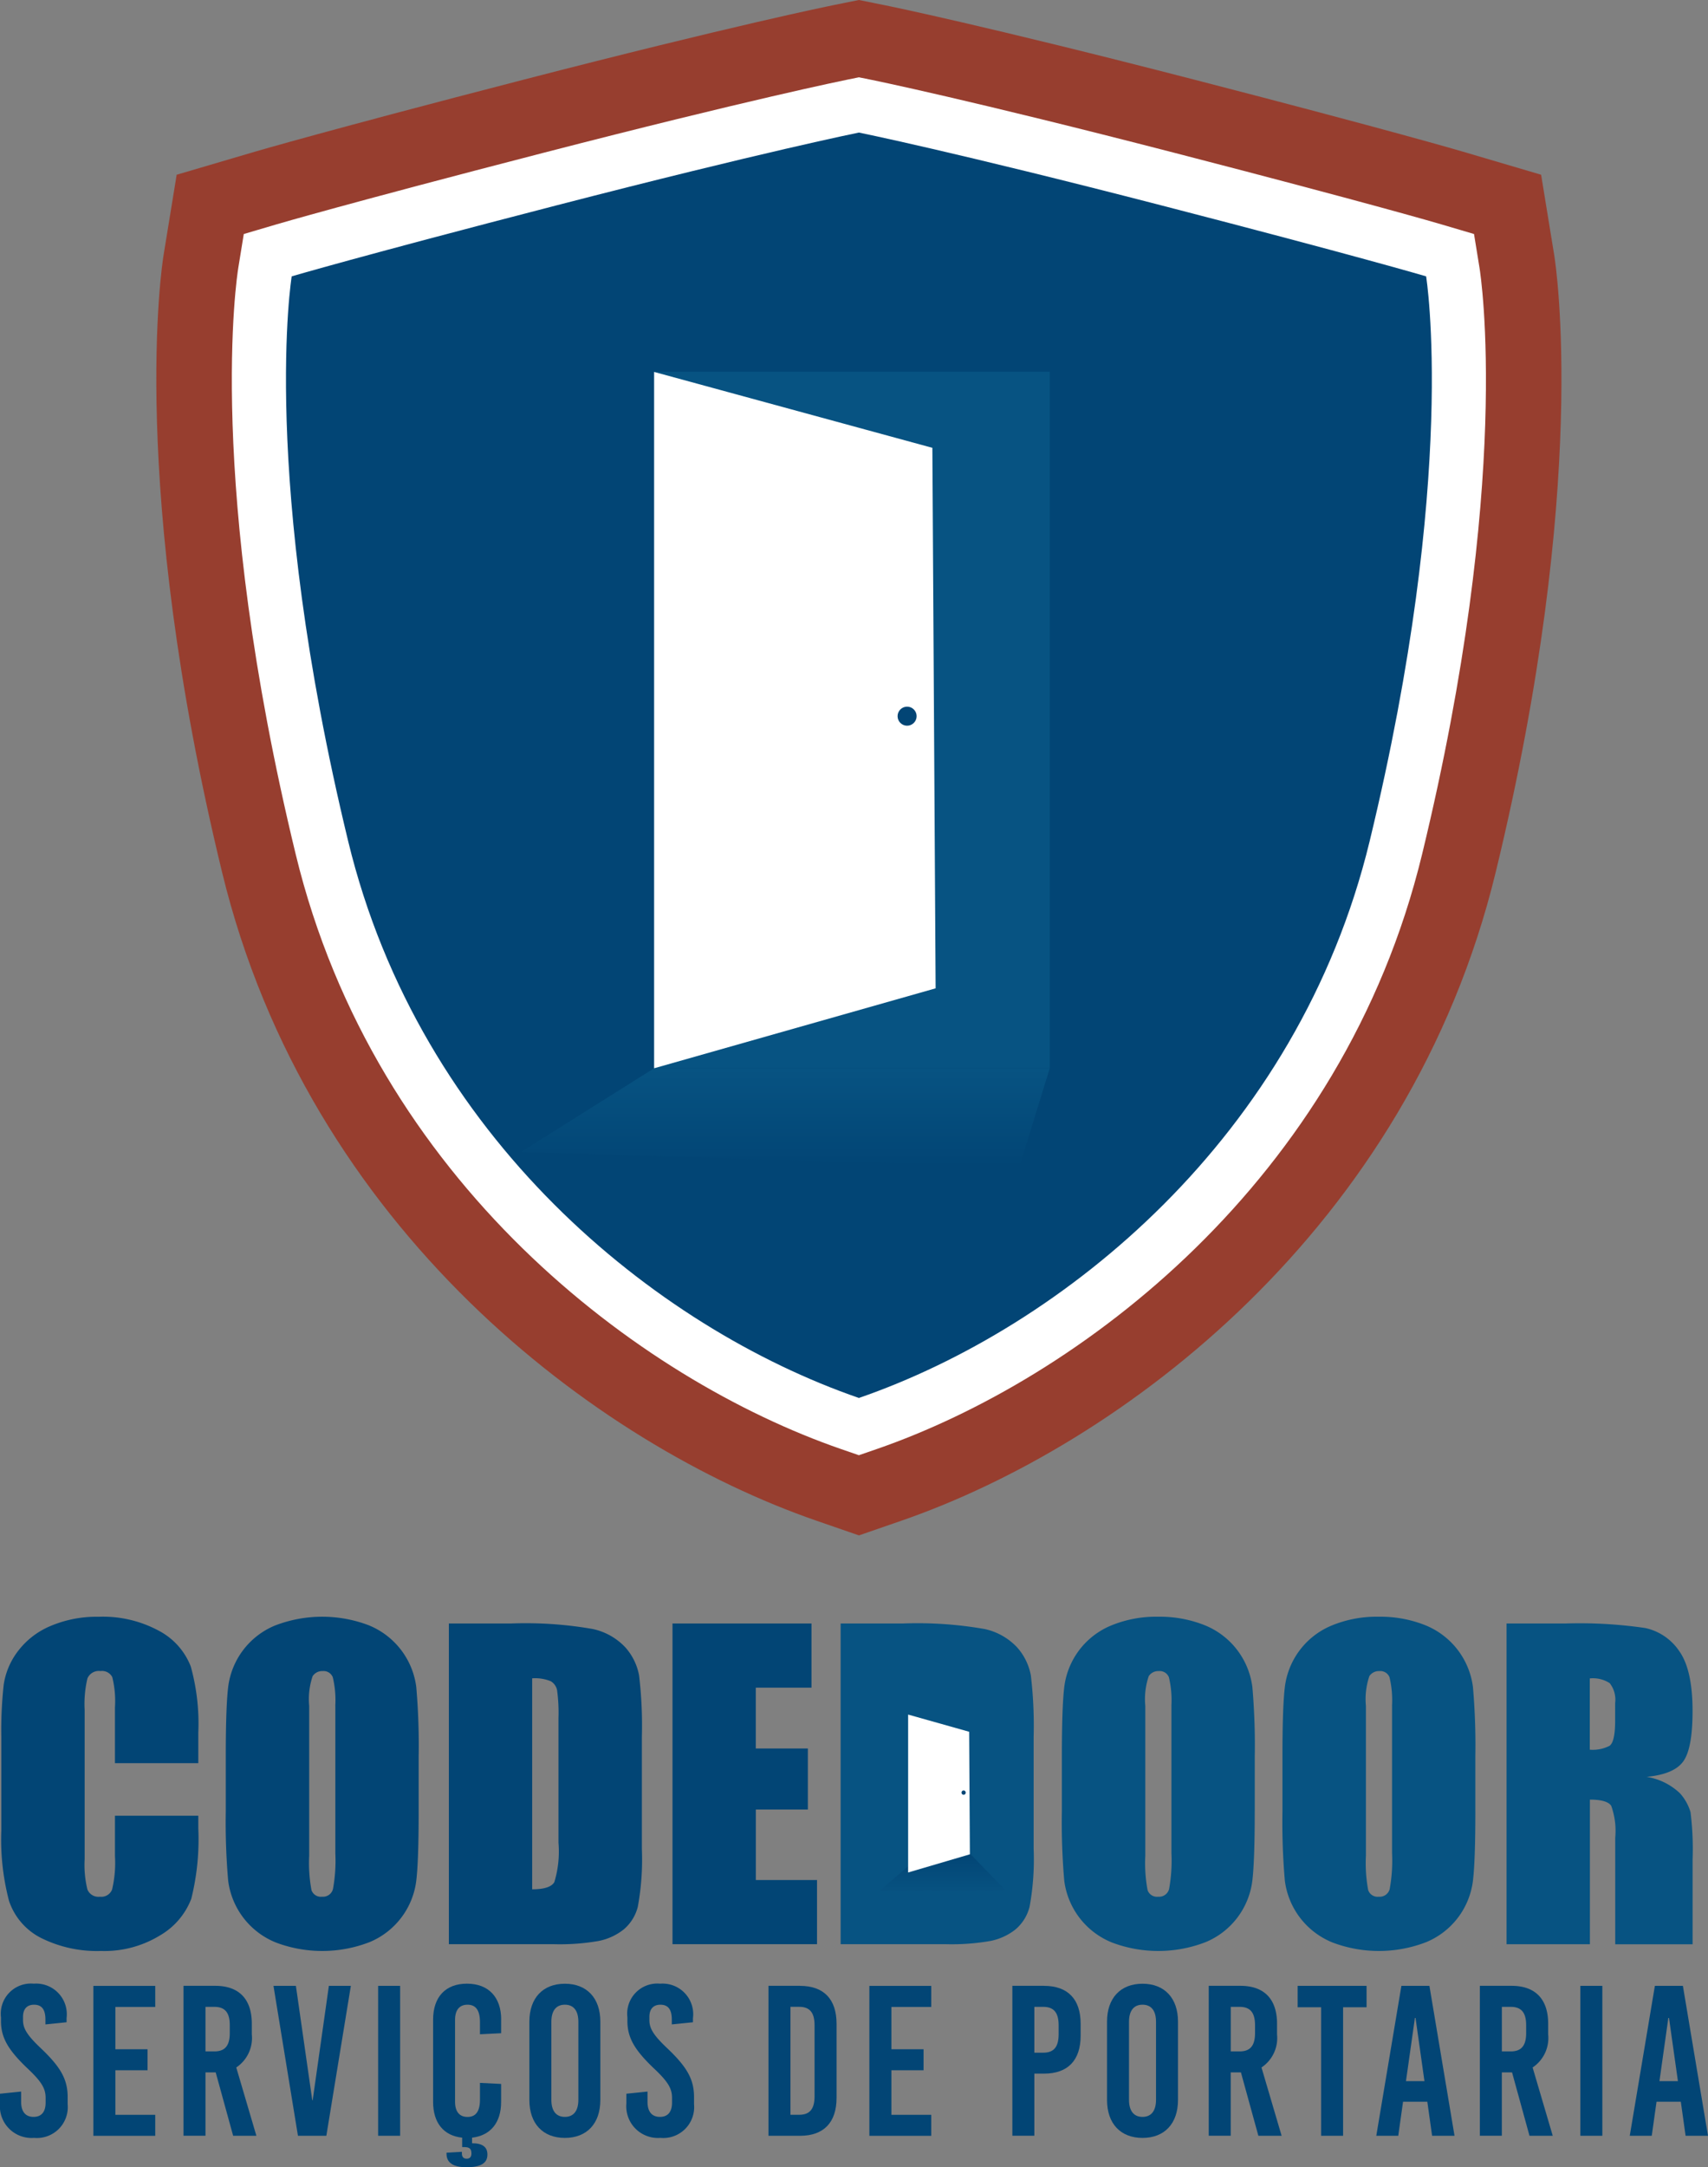 <svg id="Portaria_Vertical" data-name="Portaria Vertical" xmlns="http://www.w3.org/2000/svg" xmlns:xlink="http://www.w3.org/1999/xlink" width="165.594" height="210" viewBox="0 0 165.594 210">
  <rect x="0" y="0" width="165.594" height="210" fill="#808080" stroke="none"/>
  <defs>
    <linearGradient id="linear-gradient" x1="0.5" y1="1" x2="0.5" gradientUnits="objectBoundingBox">
      <stop offset="0" stop-color="#075281"/>
      <stop offset="1" stop-color="#024575"/>
    </linearGradient>
    <linearGradient id="linear-gradient-2" x1="0.5" y1="1" x2="0.5" gradientUnits="objectBoundingBox">
      <stop offset="0" stop-color="#024575"/>
      <stop offset="1" stop-color="#075382"/>
    </linearGradient>
  </defs>
  <g id="Grupo_77" data-name="Grupo 77" transform="translate(0 192.212)">
    <path id="Caminho_282" data-name="Caminho 282" d="M13.646,606.822v.415l-2.051.209v-.457c0-1-.363-1.453-1.106-1.453-.624,0-1.068.354-1.068,1.183v.312c0,.81.4,1.473,1.791,2.781,1.891,1.807,2.537,2.987,2.537,4.669v.7a2.99,2.99,0,0,1-3.26,3.257,3.068,3.068,0,0,1-3.3-3.322v-.955l2.051-.209v1c0,.974.444,1.453,1.206,1.453.643,0,1.167-.354,1.167-1.389v-.457c0-.913-.4-1.579-1.791-2.884-1.891-1.807-2.537-2.987-2.537-4.566v-.354a2.922,2.922,0,0,1,3.18-3.257A2.971,2.971,0,0,1,13.646,606.822Z" transform="translate(-7.19 -603.5)" fill="#024575"/>
    <path id="Caminho_283" data-name="Caminho 283" d="M37.482,606.189V610.3H40.6v2.035H37.482v4.318h3.865v2.035h-6V604.16h6V606.2H37.482Z" transform="translate(-26.295 -603.948)" fill="#024575"/>
    <path id="Caminho_284" data-name="Caminho 284" d="M65.639,612.526h-.987v6.141H62.52V604.14H65.6c2.3,0,3.543,1.286,3.543,3.672v1.039a3.428,3.428,0,0,1-1.508,3.2l1.952,6.621H67.333l-1.691-6.141Zm-.987-2.032h.865c1.026,0,1.489-.559,1.489-1.784v-.746c0-1.225-.463-1.785-1.489-1.785h-.865V610.5Z" transform="translate(-44.729 -603.934)" fill="#024575"/>
    <path id="Caminho_285" data-name="Caminho 285" d="M92.183,618.677,89.81,604.15h2.174l1.588,11.083h.039L95.18,604.15h2.132l-2.376,14.527H92.177Z" transform="translate(-63.296 -603.941)" fill="#024575"/>
    <path id="Caminho_286" data-name="Caminho 286" d="M121.42,618.677V604.15h2.132v14.527Z" transform="translate(-84.759 -603.941)" fill="#024575"/>
    <path id="Caminho_287" data-name="Caminho 287" d="M144.611,606.989V608.3l-2.051.1v-1.183c0-1.161-.421-1.682-1.206-1.682s-1.209.518-1.209,1.473v7.929c0,.955.421,1.473,1.209,1.473s1.206-.518,1.206-1.682v-1.617l2.051.1v1.743c0,2.013-1.026,3.257-2.817,3.466v.54c1.006,0,1.489.354,1.489,1.1,0,.83-.643,1.225-2.032,1.225-1.267,0-1.932-.437-1.932-1.286v-.125l1.489-.084v.167c0,.331.161.5.463.5s.463-.167.463-.5c0-.457-.18-.624-.7-.624h-.2v-.913c-1.791-.187-2.817-1.431-2.817-3.466v-7.971c0-2.2,1.209-3.485,3.28-3.485s3.321,1.286,3.321,3.485Z" transform="translate(-96.027 -603.5)" fill="#024575"/>
    <path id="Caminho_288" data-name="Caminho 288" d="M174,607.182v7.595c0,2.283-1.309,3.672-3.44,3.672s-3.44-1.389-3.44-3.672v-7.595c0-2.283,1.309-3.672,3.44-3.672S174,604.9,174,607.182Zm-4.749.019v7.553c0,1.08.463,1.659,1.309,1.659s1.309-.582,1.309-1.659V607.2c0-1.08-.463-1.659-1.309-1.659S169.252,606.124,169.252,607.2Z" transform="translate(-115.796 -603.507)" fill="#024575"/>
    <path id="Caminho_289" data-name="Caminho 289" d="M202.876,606.822v.415l-2.051.209v-.457c0-1-.363-1.453-1.106-1.453-.624,0-1.067.354-1.067,1.183v.312c0,.81.4,1.473,1.791,2.781,1.891,1.807,2.537,2.987,2.537,4.669v.7a2.99,2.99,0,0,1-3.26,3.257,3.068,3.068,0,0,1-3.3-3.322v-.955l2.051-.209v1c0,.974.444,1.453,1.209,1.453.643,0,1.167-.354,1.167-1.389v-.457c0-.913-.4-1.579-1.791-2.884-1.891-1.807-2.537-2.987-2.537-4.566v-.354a2.921,2.921,0,0,1,3.18-3.257,2.97,2.97,0,0,1,3.18,3.321Z" transform="translate(-135.692 -603.5)" fill="#024575"/>
    <path id="Caminho_290" data-name="Caminho 290" d="M242.408,604.143c2.3,0,3.543,1.286,3.543,3.672V615c0,2.386-1.248,3.672-3.543,3.672H239.35V604.14h3.058Zm-.926,12.492h.846c1.026,0,1.489-.559,1.489-1.785V607.96c0-1.225-.463-1.785-1.489-1.785h-.846Z" transform="translate(-164.845 -603.934)" fill="#024575"/>
    <path id="Caminho_291" data-name="Caminho 291" d="M271.972,606.189V610.3h3.119v2.035h-3.119v4.318h3.865v2.035h-6V604.16h6V606.2h-3.865Z" transform="translate(-185.55 -603.948)" fill="#024575"/>
    <path id="Caminho_292" data-name="Caminho 292" d="M316.107,604.143c2.293,0,3.543,1.286,3.543,3.672v1.161c0,2.386-1.248,3.672-3.543,3.672h-.945v6.019H313.03V604.14h3.08Zm-.945,6.476h.865c1.026,0,1.489-.56,1.489-1.785v-.871c0-1.225-.463-1.785-1.489-1.785h-.865Z" transform="translate(-214.88 -603.934)" fill="#024575"/>
    <path id="Caminho_293" data-name="Caminho 293" d="M348.511,607.182v7.595c0,2.283-1.309,3.672-3.44,3.672s-3.44-1.389-3.44-3.672v-7.595c0-2.283,1.309-3.672,3.44-3.672S348.511,604.9,348.511,607.182Zm-4.749.019v7.553c0,1.08.463,1.659,1.309,1.659s1.309-.582,1.309-1.659V607.2c0-1.08-.463-1.659-1.309-1.659S343.762,606.124,343.762,607.2Z" transform="translate(-234.302 -603.507)" fill="#024575"/>
    <path id="Caminho_294" data-name="Caminho 294" d="M375.479,612.526h-.987v6.141H372.36V604.14h3.08c2.293,0,3.543,1.286,3.543,3.672v1.039a3.428,3.428,0,0,1-1.508,3.2l1.952,6.621h-2.254l-1.691-6.141Zm-.984-2.032h.865c1.026,0,1.489-.559,1.489-1.784v-.746c0-1.225-.463-1.785-1.489-1.785h-.865V610.5Z" transform="translate(-255.171 -603.934)" fill="#024575"/>
    <path id="Caminho_295" data-name="Caminho 295" d="M403.625,606.224v12.453h-2.132V606.224H399.22V604.15H405.9v2.074h-2.273Z" transform="translate(-273.41 -603.941)" fill="#024575"/>
    <path id="Caminho_296" data-name="Caminho 296" d="M428.541,618.677l-.463-3.3h-2.354l-.463,3.3H423.13l2.434-14.527h2.717l2.434,14.527Zm-2.534-5.293H427.8l-.865-6.122h-.061Z" transform="translate(-289.696 -603.941)" fill="#024575"/>
    <path id="Caminho_297" data-name="Caminho 297" d="M457.479,612.526h-.987v6.141H454.36V604.14h3.08c2.293,0,3.543,1.286,3.543,3.672v1.039a3.428,3.428,0,0,1-1.508,3.2l1.952,6.621h-2.254l-1.691-6.141Zm-.984-2.032h.865c1.026,0,1.489-.559,1.489-1.784v-.746c0-1.225-.463-1.785-1.489-1.785h-.865V610.5Z" transform="translate(-310.885 -603.934)" fill="#024575"/>
    <path id="Caminho_298" data-name="Caminho 298" d="M484.66,618.677V604.15h2.132v14.527Z" transform="translate(-331.442 -603.941)" fill="#024575"/>
    <path id="Caminho_299" data-name="Caminho 299" d="M504.972,618.677l-.463-3.3h-2.354l-.463,3.3H499.56l2.434-14.527h2.717l2.434,14.527Zm-2.534-5.293h1.791l-.865-6.122H503.3Z" transform="translate(-341.551 -603.941)" fill="#024575"/>
  </g>
  <g id="Grupo_80" data-name="Grupo 80" transform="translate(0.125 156.657)">
    <g id="Grupo_78" data-name="Grupo 78">
      <path id="Caminho_300" data-name="Caminho 300" d="M26.679,507.106H18.6v-5.4a9.621,9.621,0,0,0-.26-2.939,1.114,1.114,0,0,0-1.141-.585,1.2,1.2,0,0,0-1.267.711,10.754,10.754,0,0,0-.27,3.071V516.4a10.007,10.007,0,0,0,.27,2.955,1.151,1.151,0,0,0,1.209.691,1.117,1.117,0,0,0,1.18-.691,11.252,11.252,0,0,0,.28-3.251v-3.907h8.08v1.212A23.913,23.913,0,0,1,26,520.248a6.989,6.989,0,0,1-3.013,3.537,10.314,10.314,0,0,1-5.749,1.518,12.147,12.147,0,0,1-5.855-1.286,6.251,6.251,0,0,1-3.051-3.559,23.377,23.377,0,0,1-.749-6.842v-9.08a40.174,40.174,0,0,1,.232-5.039,7.055,7.055,0,0,1,1.373-3.235,7.661,7.661,0,0,1,3.167-2.447,11.443,11.443,0,0,1,4.656-.894A11.406,11.406,0,0,1,22.9,494.3a6.609,6.609,0,0,1,3.051,3.44,20.7,20.7,0,0,1,.73,6.411V507.1Z" transform="translate(-7.58 -492.92)" fill="#024575"/>
      <path id="Caminho_301" data-name="Caminho 301" d="M93.971,511.772q0,4.683-.222,6.633a7.428,7.428,0,0,1-4.521,6.035,12.707,12.707,0,0,1-9.09.048,7.473,7.473,0,0,1-4.637-6,65.288,65.288,0,0,1-.232-6.72v-5.318q0-4.683.222-6.633a7.429,7.429,0,0,1,4.521-6.035,12.706,12.706,0,0,1,9.09-.048,7.473,7.473,0,0,1,4.637,6,65.334,65.334,0,0,1,.232,6.72v5.318ZM85.887,501.56a9.6,9.6,0,0,0-.241-2.775.956.956,0,0,0-.987-.6,1.1,1.1,0,0,0-.968.489,6.929,6.929,0,0,0-.334,2.887v14.511a14.225,14.225,0,0,0,.222,3.341.963.963,0,0,0,1.026.633,1,1,0,0,0,1.055-.73,15.292,15.292,0,0,0,.232-3.476V501.553Z" transform="translate(-53.505 -492.92)" fill="#024575"/>
      <path id="Caminho_302" data-name="Caminho 302" d="M142.8,494.943h6.048a37.738,37.738,0,0,1,7.919.537,6.075,6.075,0,0,1,3.138,1.765,5.6,5.6,0,0,1,1.344,2.736,41.116,41.116,0,0,1,.27,5.923v10.884a25.4,25.4,0,0,1-.392,5.595,4.225,4.225,0,0,1-1.373,2.209,5.692,5.692,0,0,1-2.418,1.112,21.774,21.774,0,0,1-4.338.315H142.806V494.94Zm8.083,5.318V520.7q1.746,0,2.151-.7a10.232,10.232,0,0,0,.4-3.81V504.12a16.147,16.147,0,0,0-.135-2.707,1.3,1.3,0,0,0-.614-.875,3.978,3.978,0,0,0-1.8-.28Z" transform="translate(-99.413 -494.291)" fill="#024575"/>
      <path id="Caminho_303" data-name="Caminho 303" d="M210.38,494.943h13.476v6.219h-5.4v5.894h5.048v5.913H218.46V519.8h5.932v6.219H210.38V494.94Z" transform="translate(-145.305 -494.291)" fill="#024575"/>
      <path id="Caminho_304" data-name="Caminho 304" d="M261.19,494.943h6.045a37.738,37.738,0,0,1,7.919.537,6.075,6.075,0,0,1,3.138,1.765,5.6,5.6,0,0,1,1.344,2.736,41.118,41.118,0,0,1,.27,5.923v10.884a25.405,25.405,0,0,1-.392,5.595,4.225,4.225,0,0,1-1.373,2.209,5.692,5.692,0,0,1-2.418,1.112,21.8,21.8,0,0,1-4.338.315H261.193V494.94Zm8.08,5.318V520.7q1.746,0,2.151-.7a10.233,10.233,0,0,0,.4-3.81V504.12a16.142,16.142,0,0,0-.135-2.707,1.3,1.3,0,0,0-.614-.875,3.978,3.978,0,0,0-1.8-.28Z" transform="translate(-179.817 -494.291)" fill="#075382"/>
      <path id="Caminho_305" data-name="Caminho 305" d="M346.741,511.772q0,4.683-.222,6.633A7.428,7.428,0,0,1,342,524.44a12.707,12.707,0,0,1-9.09.048,7.473,7.473,0,0,1-4.637-6,65.3,65.3,0,0,1-.231-6.72v-5.318q0-4.683.222-6.633a7.429,7.429,0,0,1,4.521-6.035,11.427,11.427,0,0,1,4.608-.865,11.72,11.72,0,0,1,4.482.817,7.473,7.473,0,0,1,4.637,6,65.336,65.336,0,0,1,.232,6.72v5.318Zm-8.08-10.212a9.6,9.6,0,0,0-.241-2.775.956.956,0,0,0-.987-.6,1.1,1.1,0,0,0-.968.489,6.928,6.928,0,0,0-.334,2.887v14.511a14.227,14.227,0,0,0,.222,3.341.963.963,0,0,0,1.026.633,1,1,0,0,0,1.055-.73,15.291,15.291,0,0,0,.232-3.476V501.553Z" transform="translate(-225.217 -492.92)" fill="#075382"/>
      <path id="Caminho_306" data-name="Caminho 306" d="M413.541,511.772q0,4.683-.222,6.633a7.428,7.428,0,0,1-4.521,6.035,12.707,12.707,0,0,1-9.09.048,7.473,7.473,0,0,1-4.637-6,65.3,65.3,0,0,1-.232-6.72v-5.318q0-4.683.222-6.633a7.428,7.428,0,0,1,4.521-6.035,11.427,11.427,0,0,1,4.608-.865,11.72,11.72,0,0,1,4.482.817,7.473,7.473,0,0,1,4.637,6,65.332,65.332,0,0,1,.231,6.72v5.318Zm-8.08-10.212a9.6,9.6,0,0,0-.241-2.775.956.956,0,0,0-.987-.6,1.1,1.1,0,0,0-.968.489,6.929,6.929,0,0,0-.334,2.887v14.511a14.226,14.226,0,0,0,.222,3.341.963.963,0,0,0,1.026.633,1,1,0,0,0,1.055-.73,15.292,15.292,0,0,0,.232-3.476V501.553Z" transform="translate(-270.628 -492.92)" fill="#075382"/>
      <path id="Caminho_307" data-name="Caminho 307" d="M462.38,494.95h5.72a43.95,43.95,0,0,1,7.746.44,5.331,5.331,0,0,1,3.3,2.257q1.278,1.813,1.277,5.788,0,3.627-.9,4.875t-3.55,1.5A6.067,6.067,0,0,1,479.2,511.4a4.728,4.728,0,0,1,1.026,1.833,28.822,28.822,0,0,1,.2,4.6v8.2h-7.5V515.7a7.16,7.16,0,0,0-.392-3.09q-.4-.593-2.064-.595V526.03h-8.08V494.95Zm8.08,5.318v6.91a3.571,3.571,0,0,0,1.91-.373c.363-.251.547-1.058.547-2.428V502.67a2.6,2.6,0,0,0-.527-1.939,2.989,2.989,0,0,0-1.929-.46Z" transform="translate(-316.451 -494.297)" fill="#075382"/>
    </g>
    <g id="Porta_O" data-name="Porta O" transform="translate(85.087 5.067)">
      <rect id="Retângulo_59" data-name="Retângulo 59" width="7.315" height="22.279" transform="translate(2.309)" fill="#075382"/>
      <g id="Grupo_79" data-name="Grupo 79" transform="translate(0 4.405)">
        <rect id="Retângulo_60" data-name="Retângulo 60" width="8.415" height="15.305" transform="translate(2.833)" fill="#075382"/>
        <path id="Caminho_308" data-name="Caminho 308" d="M285.058,567.942l-12.318.064,4.235-3.646h4.617Z" transform="translate(-272.74 -550.862)" fill="url(#linear-gradient)"/>
        <path id="Caminho_309" data-name="Caminho 309" d="M287.537,535.94,281.55,537.7V522.4l5.916,1.666Z" transform="translate(-278.717 -522.394)" fill="#fff"/>
        <ellipse id="Elipse_19" data-name="Elipse 19" cx="0.203" cy="0.209" rx="0.203" ry="0.209" transform="translate(8.01 7.36)" fill="#024575"/>
      </g>
    </g>
  </g>
  <g id="Grupo_82" data-name="Grupo 82" transform="translate(15.157 0)">
    <path id="Caminho_310" data-name="Caminho 310" d="M122.446,153.273l-4.094-1.415C97,144.485,69.094,123.6,60.7,89c-9.114-37.569-5.82-58.867-5.672-59.755L56.3,21.432,63.884,19.2c.279-.08,7.08-2.077,26.057-6.981C110.139,7,119.571,5.079,119.962,5l2.483-.5,2.48.5c.391.077,9.827,2,30.025,7.215,18.979,4.9,25.778,6.9,26.057,6.981l7.581,2.235,1.274,7.817c.144.887,3.439,22.186-5.675,59.755-8.393,34.594-36.3,55.482-57.651,62.858l-4.094,1.415Zm-43-112.259c-.013,8.074.892,22.334,5.672,42.038,5.476,22.578,22.685,37.022,37.33,43.4,14.645-6.376,31.854-20.82,37.33-43.4,4.774-19.688,5.682-33.942,5.669-42.041-3.949-1.064-9.429-2.518-16.763-4.412-13.7-3.54-22.313-5.514-26.236-6.379-3.92.865-12.534,2.842-26.233,6.379-7.334,1.894-12.817,3.347-16.766,4.415Z" transform="translate(-54.33 -4.5)" fill="#973e2f"/>
    <path id="Caminho_311" data-name="Caminho 311" d="M137.883,161.306l-1.706-.588c-19.6-6.772-45.213-25.932-52.9-57.649-8.762-36.138-5.7-56.006-5.561-56.835l.529-3.257,3.159-.932c.276-.08,6.957-2.042,25.812-6.916,20.007-5.17,29.25-7.048,29.635-7.129l1.033-.209,1.033.209c.385.077,9.628,1.958,29.635,7.129C187.4,40,194.084,41.96,194.36,42.044l3.159.932.529,3.257c.135.83,3.2,20.7-5.561,56.835-7.691,31.717-33.3,50.877-52.9,57.649l-1.706.588ZM87.74,51.156c-.423,6.707-.542,23.685,5.7,49.437,6.472,26.694,27.586,43.186,44.437,49.588,16.851-6.4,37.965-22.894,44.44-49.588,6.241-25.742,6.126-42.716,5.7-49.437-3.7-1.026-10.664-2.913-22.085-5.865-15.988-4.132-25.136-6.161-28.057-6.784-2.919.624-12.066,2.653-28.054,6.784C98.4,48.243,91.438,50.131,87.74,51.156Z" transform="translate(-69.767 -20.301)" fill="#fff"/>
    <path id="Caminho_312" data-name="Caminho 312" d="M148.967,44.45s9.26,1.871,29.356,7.064c18.983,4.907,25.636,6.868,25.636,6.868s3.13,19.231-5.48,54.752c-6.952,28.675-29.747,47.1-49.512,53.928-19.765-6.829-42.56-25.254-49.512-53.928-8.61-35.52-5.48-54.752-5.48-54.752s6.654-1.961,25.636-6.868C139.707,46.321,148.967,44.45,148.967,44.45Z" transform="translate(-80.851 -31.605)" fill="#024575"/>
    <g id="Grupo_81" data-name="Grupo 81" transform="translate(35.351 36.016)">
      <rect id="Retângulo_61" data-name="Retângulo 61" width="38.356" height="67.494" transform="translate(12.91)" fill="#075382"/>
      <path id="Caminho_313" data-name="Caminho 313" d="M212.984,336.008l-48.314-1.476,12.91-8.112h38.356Z" transform="translate(-164.67 -258.926)" fill="url(#linear-gradient-2)"/>
      <path id="Caminho_314" data-name="Caminho 314" d="M232.112,176.306l-27.292,7.746V116.58l26.977,7.354Z" transform="translate(-191.91 -116.557)" fill="#fff"/>
      <ellipse id="Elipse_20" data-name="Elipse 20" cx="0.923" cy="0.923" rx="0.923" ry="0.923" transform="translate(36.514 32.456)" fill="#024575"/>
    </g>
  </g>
</svg>
